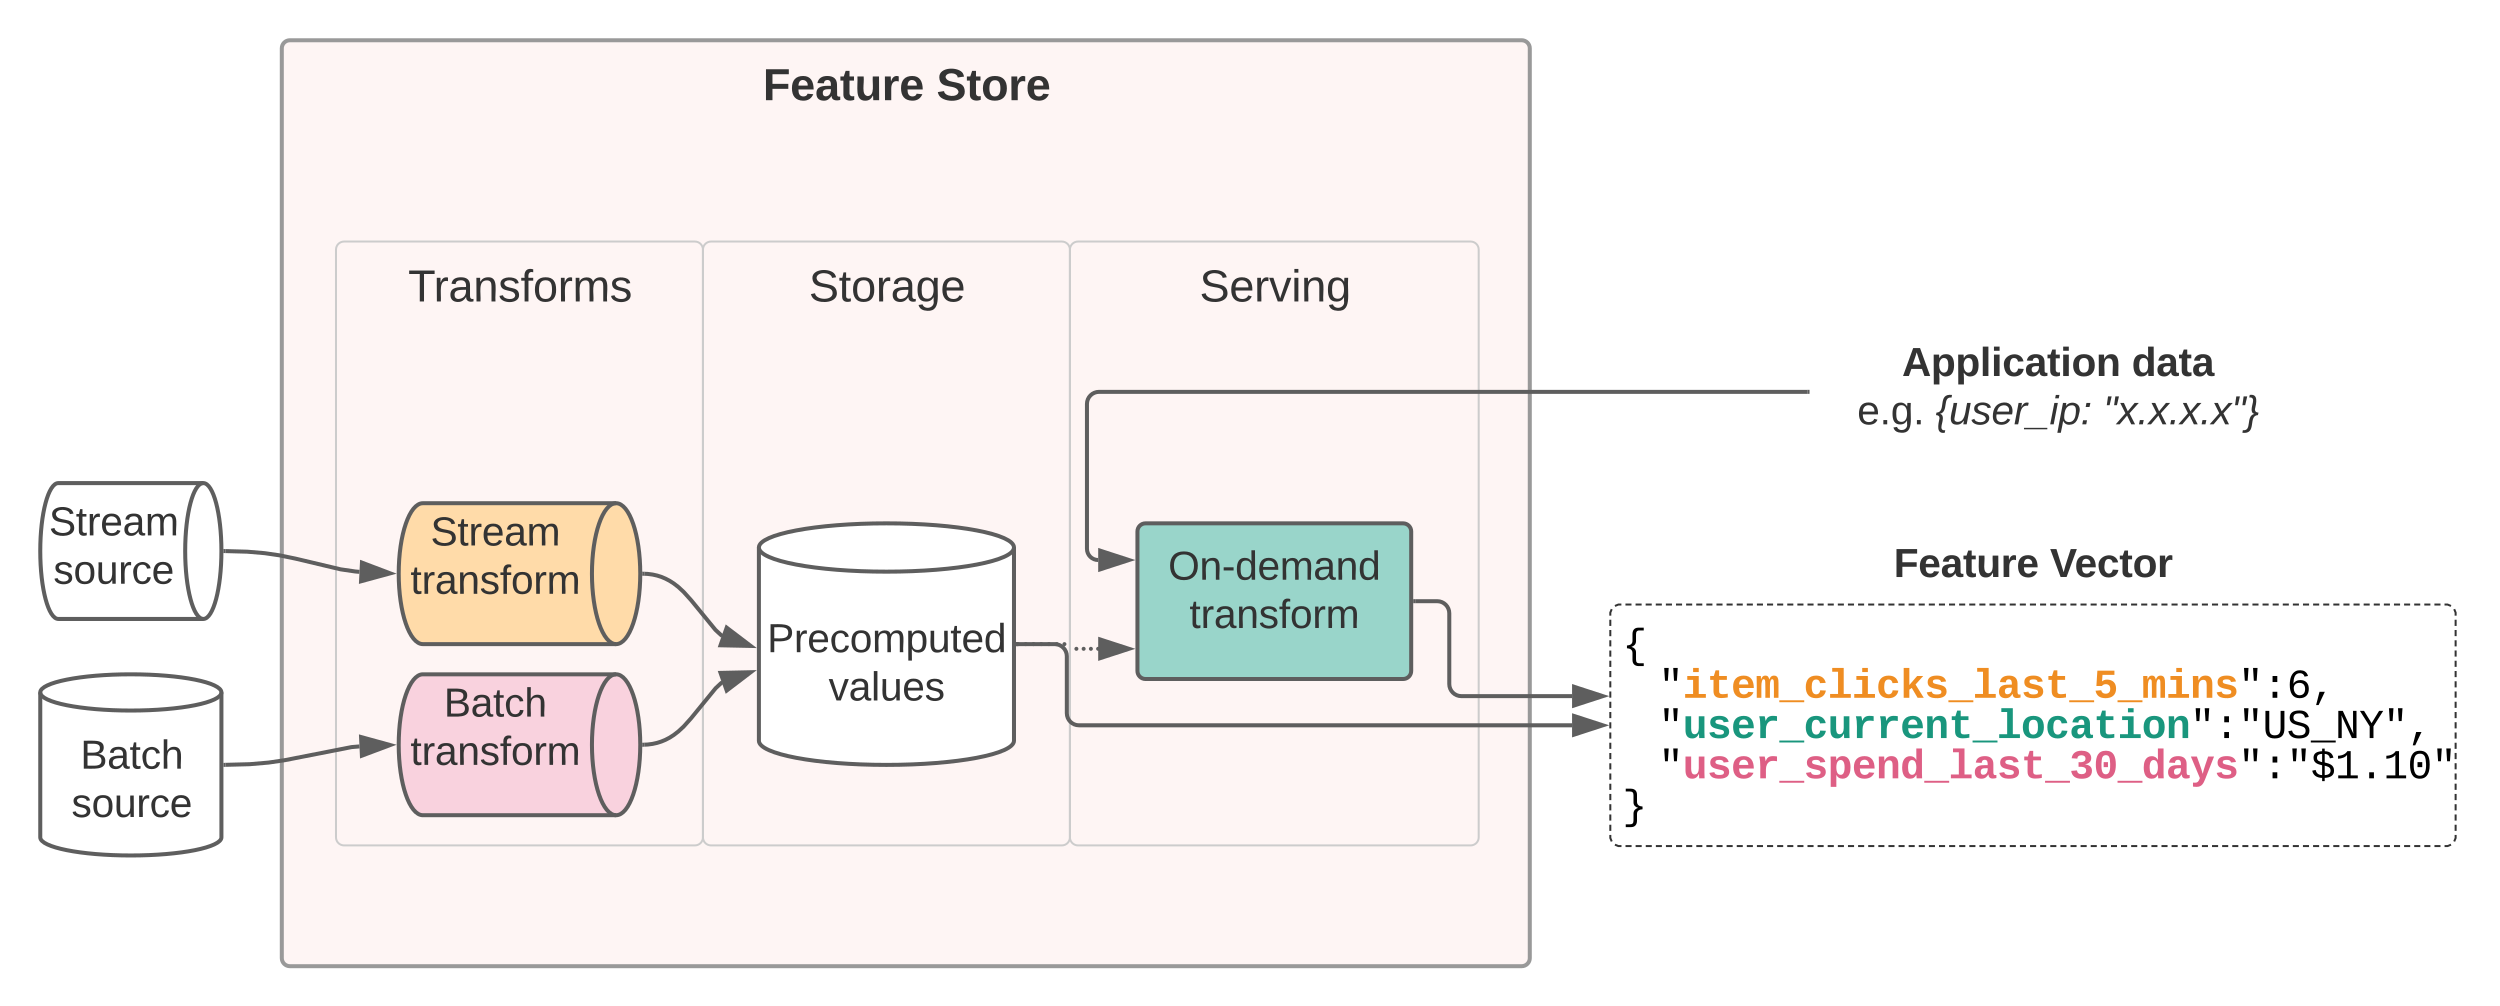 <svg xmlns="http://www.w3.org/2000/svg" xmlns:xlink="http://www.w3.org/1999/xlink" xmlns:lucid="lucid" width="1242" height="500"><g transform="translate(-440 -340)" lucid:page-tab-id="bSwFSa_0CIwG"><path d="M0 0h1760v1360H0z" fill="#fff"/><path d="M1240 644.33c0-2.2 1.8-4 4-4h412c2.2 0 4 1.8 4 4v112c0 2.2-1.8 4-4 4h-412c-2.2 0-4-1.8-4-4z" fill-opacity="0"/><path d="M1242.3 641.04l1.7-.7h1.5m2.02 0h3m2.02 0h3.02m2 0h3.02m2 0h3.02m2 0h3.03m2 0h3.02m2 0h3.03m2 0h3.02m2 0h3.03m2 0h3.02m2 0h3.03m2 0h3.02m2 0h3.02m2 0h3.03m2 0h3.02m2 0h3.03m2 0h3.02m2 0h3.03m2 0h3.02m2 0h3.03m2 0h3.02m2 0h3.02m2 0h3.03m2 0h3.02m2 0h3.02m2 0h3.02m2 0h3.03m2 0h3.02m2 0h3m2.02 0h3.02m2 0h3.02m2 0h3.03m2 0h3m2.02 0h3.02m2 0h3.02m2 0h3.03m2 0h3m2.02 0h3m2.02 0h3.02m2 0h3.02m2 0h3.03m2.02 0h3m2.02 0h3.02m2 0h3.02m2 0h3.02m2 0h3.03m2 0h3.02m2 0h3.03m2 0h3.02m2 0h3.03m2 0h3.02m2 0h3.03m2 0h3.02m2 0h3.02m2 0h3.03m2 0h3.02m2 0h3.03m2 0h3.02m2 0h3.03m2 0h3.02m2 0h3.03m2 0h3.02m2 0h3.02m2 0h3.03m2 0h3.02m2 0h3.02m2 0h3.02m2 0h3.03m2 0h3.02m2 0h3m2.02 0h3.02m2 0h3.02m2 0h3.03m2 0h3m2.02 0h3.02m2 0h3.02m2 0h3.03m2 0h3m2.02 0h3m2.02 0h3.02m2 0h3.02m2 0h1.52l1.7.7m1.6 1.6l.7 1.7v1.52m0 2.04v3.05m0 2.04v3.04m0 2.04v3.05m0 2.04v3.05m0 2.04v3.06m0 2.03v3.06m0 2.04v3.06m0 2.03v3.06m0 2.02v3.06m0 2.04v3.05m0 2.04v3.06m0 2.04v3.05m0 2.04v3.04m0 2.04v3.05m0 2.04v3.05m0 2.04v3.06m0 2.03v3.06m0 2.04v3.06m0 2.03v3.06m0 2.02v3.06m0 2.04v3.05m0 2.04v1.53l-.7 1.7m-1.6 1.6l-1.7.7h-1.5m-2.02 0h-3m-2.02 0h-3.02m-2 0h-3.02m-2 0h-3.02m-2 0h-3.03m-2 0h-3.02m-2 0h-3.03m-2 0h-3.02m-2 0h-3.03m-2 0h-3.02m-2 0h-3.03m-2 0h-3.02m-2 0h-3.02m-2 0h-3.03m-2 0h-3.02m-2 0h-3.03m-2 0h-3.02m-2 0h-3.03m-2 0h-3.02m-2 0H1554m-2 0h-3.02m-2 0h-3.02m-2 0h-3.03m-2 0h-3.02m-2 0h-3.02m-2 0h-3.02m-2 0h-3.03m-2 0h-3.02m-2 0h-3m-2.02 0h-3.02m-2 0h-3.02m-2 0h-3.03m-2 0h-3m-2.02 0h-3.02m-2 0h-3.02m-2 0h-3.03m-2 0h-3m-2.02 0h-3m-2.02 0h-3.02m-2 0h-3.02m-2 0h-3.03m-2.02 0h-3m-2.02 0h-3.02m-2 0h-3.02m-2 0h-3.02m-2 0h-3.03m-2 0h-3.02m-2 0h-3.03m-2 0h-3.02m-2 0h-3.03m-2 0h-3.02m-2 0h-3.03m-2 0h-3.02m-2 0h-3.02m-2 0h-3.03m-2 0h-3.02m-2 0h-3.03m-2 0h-3.02m-2 0h-3.03m-2 0h-3.02m-2 0H1348m-2 0h-3.02m-2 0h-3.02m-2 0h-3.03m-2 0h-3.02m-2 0h-3.02m-2 0h-3.02m-2 0h-3.03m-2 0h-3.02m-2 0h-3m-2.02 0h-3.02m-2 0h-3.02m-2 0h-3.03m-2 0h-3m-2.02 0h-3.02m-2 0h-3.02m-2 0h-3.03m-2 0h-3m-2.02 0h-3m-2.02 0h-3.02m-2 0h-3.02m-2 0H1244l-1.7-.7m-1.6-1.6l-.7-1.7v-1.52m0-2.03v-3.05m0-2.04v-3.06m0-2.03v-3.07m0-2.03v-3.06m0-2.03v-3.05m0-2.03v-3.06m0-2.04v-3.05m0-2.04v-3.05m0-2.04V709m0-2.05v-3.05m0-2.04v-3.05m0-2.03v-3.05m0-2.04v-3.06m0-2.03v-3.07m0-2.03v-3.06m0-2.03v-3.05m0-2.03v-3.06m0-2.04v-3.05m0-2.04v-3.05m0-2.04V653m0-2.05v-3.05m0-2.04v-1.53l.7-1.7" stroke="#333" fill="none"/><path d="M580 364c0-2.2 1.8-4 4-4h612c2.2 0 4 1.8 4 4v452c0 2.2-1.8 4-4 4H584c-2.2 0-4-1.8-4-4z" stroke="#999" stroke-width="2" fill="#ec3b26" fill-opacity=".05"/><use xlink:href="#a" transform="matrix(1,0,0,1,592,372) translate(227.049 17.778)"/><use xlink:href="#b" transform="matrix(1,0,0,1,592,372) translate(313.284 17.778)"/><path d="M550 756c0 4.97-20.15 9-45 9s-45-4.03-45-9v-72c0-4.97 20.15-9 45-9s45 4.03 45 9z" stroke="#5e5e5e" stroke-width="2" fill="#fff"/><path d="M550 684c0 4.97-20.15 9-45 9s-45-4.03-45-9" stroke="#5e5e5e" stroke-width="2" fill="none"/><use xlink:href="#c" transform="matrix(1,0,0,1,465,698) translate(14.944 23.875)"/><use xlink:href="#d" transform="matrix(1,0,0,1,465,698) translate(10.528 47.875)"/><path d="M606.92 464c0-2.2 1.8-4 4-4h174.3c2.22 0 4 1.8 4 4v292c0 2.2-1.78 4-4 4h-174.3c-2.2 0-4-1.8-4-4z" stroke="#ccc" fill-opacity="0"/><use xlink:href="#e" transform="matrix(1,0,0,1,618.923,472) translate(23.852 17.778)"/><path d="M789.23 464c0-2.2 1.8-4 4-4h174.3c2.22 0 4 1.8 4 4v292c0 2.2-1.78 4-4 4h-174.3c-2.2 0-4-1.8-4-4z" stroke="#ccc" fill-opacity="0"/><use xlink:href="#f" transform="matrix(1,0,0,1,801.231,472) translate(40.642 17.778)"/><path d="M971.54 464c0-2.2 1.8-4 4-4h195.08c2.2 0 4 1.8 4 4v292c0 2.2-1.8 4-4 4H975.54c-2.2 0-4-1.8-4-4z" stroke="#ccc" fill-opacity="0"/><use xlink:href="#g" transform="matrix(1,0,0,1,983.538,472) translate(52.407 17.778)"/><use xlink:href="#h" transform="matrix(1,0,0,1,983.538,472) translate(90 44.444)"/><use xlink:href="#i" transform="matrix(1,0,0,1,983.538,472) translate(90 71.111)"/><path d="M1338.98 486c0-3.3 2.68-6 6-6h234.14c3.32 0 6 2.7 6 6v97.33c0 3.32-2.68 6-6 6h-234.14c-3.32 0-6-2.68-6-6z" stroke="#000" stroke-opacity="0" stroke-width="3" fill="#fff"/><use xlink:href="#j" transform="matrix(1,0,0,1,1350.975,492) translate(33.944 34.812)"/><use xlink:href="#k" transform="matrix(1,0,0,1,1350.975,492) translate(148.056 34.812)"/><use xlink:href="#l" transform="matrix(1,0,0,1,1350.975,492) translate(11.722 58.812)"/><use xlink:href="#m" transform="matrix(1,0,0,1,1350.975,492) translate(50.611 58.812)"/><use xlink:href="#n" transform="matrix(1,0,0,1,1350.975,492) translate(133.833 58.812)"/><path d="M552 719.97l12.05-.32 9.36-.8 8.1-1.2 33.17-6.5 3.93-.33" stroke="#5e5e5e" stroke-width="2" fill="none"/><path d="M552.05 720.97L551 721v-2l1-.03z" fill="#5e5e5e"/><path d="M633.84 710.14l-14.04 5.27-.42-9.25z" stroke="#5e5e5e" stroke-width="2" fill="#5e5e5e"/><path d="M552 613.78l10.84.3 8.68.74 7.33 1.07 7.87 1.62 22.5 5.34 7.33 1.07 2.05.18" stroke="#5e5e5e" stroke-width="2" fill="none"/><path d="M552.05 612.78l-.05 2-1.07-.03.07-1-.04-1z" fill="#5e5e5e"/><path d="M633.84 624.84l-14.47 3.94.45-9.26z" stroke="#5e5e5e" stroke-width="2" fill="#5e5e5e"/><path d="M1005.08 604c0-2.2 1.8-4 4-4h128c2.2 0 4 1.8 4 4v69.33c0 2.2-1.8 4-4 4h-128c-2.2 0-4-1.8-4-4z" stroke="#5e5e5e" stroke-width="2" fill="#99d5ca"/><use xlink:href="#o" transform="matrix(1,0,0,1,1017.077,612) translate(3.278 16)"/><use xlink:href="#p" transform="matrix(1,0,0,1,1017.077,612) translate(13.861 40)"/><path d="M943.75 708c0 6.63-28.37 12-63.37 12s-63.36-5.37-63.36-12v-96c0-6.63 28.37-12 63.36-12 35 0 63.37 5.37 63.37 12z" stroke="#5e5e5e" stroke-width="2" fill="#fff"/><path d="M943.75 612c0 6.63-28.37 12-63.37 12s-63.36-5.37-63.36-12" stroke="#5e5e5e" stroke-width="2" fill="none"/><use xlink:href="#q" transform="matrix(1,0,0,1,822.018,629) translate(-0.889 35)"/><use xlink:href="#r" transform="matrix(1,0,0,1,822.018,629) translate(29.639 59)"/><path d="M541 580c4.97 0 9 15.1 9 33.75 0 18.64-4.03 33.75-9 33.75h-72c-4.97 0-9-15.1-9-33.75 0-18.64 4.03-33.75 9-33.75z" stroke="#5e5e5e" stroke-width="2" fill="#fff"/><path d="M541 647.5c-4.97 0-9-15.1-9-33.75 0-18.64 4.03-33.75 9-33.75" stroke="#5e5e5e" stroke-width="2" fill="none"/><use xlink:href="#s" transform="matrix(1,0,0,1,465,585) translate(-0.667 21)"/><use xlink:href="#d" transform="matrix(1,0,0,1,465,585) translate(1.528 45)"/><path d="M746.08 590c6.62 0 12 15.67 12 35s-5.38 35-12 35h-96c-6.63 0-12-15.67-12-35s5.37-35 12-35z" stroke="#5e5e5e" stroke-width="2" fill="#ffdba9"/><path d="M746.08 660c-6.63 0-12-15.67-12-35s5.37-35 12-35" stroke="#5e5e5e" stroke-width="2" fill="none"/><use xlink:href="#s" transform="matrix(1,0,0,1,643.077,595) translate(10.833 16)"/><use xlink:href="#t" transform="matrix(1,0,0,1,643.077,595) translate(0.861 40)"/><path d="M746.08 675c6.62 0 12 15.67 12 35s-5.38 35-12 35h-96c-6.63 0-12-15.67-12-35s5.37-35 12-35z" stroke="#5e5e5e" stroke-width="2" fill="#f9d2de"/><path d="M746.08 745c-6.63 0-12-15.67-12-35s5.37-35 12-35" stroke="#5e5e5e" stroke-width="2" fill="none"/><use xlink:href="#c" transform="matrix(1,0,0,1,643.077,680) translate(17.444 16)"/><use xlink:href="#t" transform="matrix(1,0,0,1,643.077,680) translate(0.861 40)"/><path d="M760.08 625.04l1.7.08 2.45.32 2.24.5 2.12.67 2.04.87 2.05 1.07 2.1 1.35 2.26 1.75 2.62 2.44 3.7 4.1 12.04 14.7 2.62 2.43.86.67" stroke="#5e5e5e" stroke-width="2" fill="none"/><path d="M760.15 624.05l-.1 2-1.04-.05.08-1-.07-1z" fill="#5e5e5e"/><path d="M812.96 660.9l-15-.32 3.06-8.75z" stroke="#5e5e5e" stroke-width="2" fill="#5e5e5e"/><path d="M760.08 709.96l1.7-.08 2.43-.32 2.25-.5 2.1-.67 2.06-.86 2.05-1.07 2.1-1.35 2.26-1.75 2.62-2.43 3.64-4.05 12.22-14.95 2.6-2.43.83-.64" stroke="#5e5e5e" stroke-width="2" fill="none"/><path d="M760.15 710.95L759 711l.08-1-.07-1 1.06-.04z" fill="#5e5e5e"/><path d="M812.96 673.96l-11.93 9.1-3.06-8.76z" stroke="#5e5e5e" stroke-width="2" fill="#5e5e5e"/><path d="M1337.98 534.67H986c-3.3 0-6 2.68-6 6v71.97c0 3.08 2.5 5.58 5.58 5.58" stroke="#5e5e5e" stroke-width="2" fill="none"/><path d="M1338.98 535.67h-1.03v-2h1.03z" fill="#5e5e5e"/><path d="M1000.84 618.22l-14.26 4.63v-9.27z" stroke="#5e5e5e" stroke-width="2" fill="#5e5e5e"/><path d="M945.75 660H964c3.3 0 6 2.7 6 6v28.33c0 3.32 2.7 6 6 6h245" stroke="#5e5e5e" stroke-width="2" fill="none"/><path d="M945.78 661h-1.03v-2h1.03z" fill="#5e5e5e"/><path d="M1236.26 700.33l-14.26 4.64v-9.27z" stroke="#5e5e5e" stroke-width="2" fill="#5e5e5e"/><path d="M1143.08 638.67H1154c3.3 0 6 2.68 6 6v35.17c0 3.3 2.7 6 6 6h55" stroke="#5e5e5e" stroke-width="2" fill="none"/><path d="M1143.1 639.67h-1.02v-2h1.02z" fill="#5e5e5e"/><path d="M1236.26 685.84l-14.26 4.64v-9.28z" stroke="#5e5e5e" stroke-width="2" fill="#5e5e5e"/><path d="M946.75 660c0 .55-.45 1-1 1s-1-.45-1-1 .45-1 1-1 1 .45 1 1zm3.85 0c0 .55-.45 1-1 1s-1-.45-1-1 .45-1 1-1 1 .45 1 1zm3.85 0c0 .55-.45 1-1 1-.56 0-1-.45-1-1s.44-1 1-1c.55 0 1 .45 1 1zm3.84 0c0 .55-.46 1-1 1-.56 0-1-.45-1-1s.44-1 1-1c.54 0 1 .45 1 1zm3.84 0c0 .55-.45 1-1 1s-1-.45-1-1 .45-1 1-1 1 .45 1 1zm3.85 0c0 .55-.46 1-1 1-.57 0-1-.45-1-1s.43-1 1-1c.54 0 1 .45 1 1zm3.83 0c0 .55-.44 1-1 1-.55 0-1-.45-1-1s.45-1 1-1c.56 0 1 .45 1 1zm5.94 2.33c0 .56-.45 1-1 1s-1-.44-1-1c0-.55.45-1 1-1s1 .45 1 1zm3.6 0c0 .56-.45 1-1 1s-1-.44-1-1c0-.55.45-1 1-1s1 .45 1 1zm3.6 0c0 .56-.44 1-1 1-.55 0-1-.44-1-1 0-.55.45-1 1-1 .56 0 1 .45 1 1zm3.6 0c0 .56-.44 1-1 1-.55 0-1-.44-1-1 0-.55.45-1 1-1 .56 0 1 .45 1 1z" fill="#5e5e5e"/><path d="M945.78 661h-1.03v-2h1.03z" fill="#5e5e5e"/><path d="M1000.84 662.33l-14.26 4.64v-9.27z" stroke="#5e5e5e" stroke-width="2" fill="#5e5e5e"/><path d="M1246 640.67c0-3.32 2.7-6 6-6h383.9c3.3 0 6 2.68 6 6V760c0 3.3-2.7 6-6 6H1252c-3.3 0-6-2.7-6-6z" fill="none"/><g><use xlink:href="#u" transform="matrix(1,0,0,1,1246,634.667) translate(0 31.996)"/><use xlink:href="#v" transform="matrix(1,0,0,1,1246,634.667) translate(18 51.996)"/><use xlink:href="#w" transform="matrix(1,0,0,1,1246,634.667) translate(18 71.996)"/><use xlink:href="#x" transform="matrix(1,0,0,1,1246,634.667) translate(18 91.996)"/><use xlink:href="#y" transform="matrix(1,0,0,1,1246,634.667) translate(0 111.996)"/></g><path d="M1291.64 610.67c0-3.32 2.7-6 6-6h304.72c3.3 0 6 2.68 6 6v48c0 3.3-2.7 6-6 6h-304.72c-3.3 0-6-2.7-6-6z" fill="none"/><g><use xlink:href="#z" transform="matrix(1,0,0,1,1291.64,604.667) translate(89.194 22)"/><use xlink:href="#A" transform="matrix(1,0,0,1,1291.64,604.667) translate(166.806 22)"/><use xlink:href="#B" transform="matrix(1,0,0,1,1291.64,604.667) translate(158.5 46)"/></g><defs><path fill="#333" d="M76-208v77h127v40H76V0H24v-248h183v40H76" id="C"/><path fill="#333" d="M185-48c-13 30-37 53-82 52C43 2 14-33 14-96s30-98 90-98c62 0 83 45 84 108H66c0 31 8 55 39 56 18 0 30-7 34-22zm-45-69c5-46-57-63-70-21-2 6-4 13-4 21h74" id="D"/><path fill="#333" d="M133-34C117-15 103 5 69 4 32 3 11-16 11-54c-1-60 55-63 116-61 1-26-3-47-28-47-18 1-26 9-28 27l-52-2c7-38 36-58 82-57s74 22 75 68l1 82c-1 14 12 18 25 15v27c-30 8-71 5-69-32zm-48 3c29 0 43-24 42-57-32 0-66-3-65 30 0 17 8 27 23 27" id="E"/><path fill="#333" d="M115-3C79 11 28 4 28-45v-112H4v-33h27l15-45h31v45h36v33H77v99c-1 23 16 31 38 25v30" id="F"/><path fill="#333" d="M85 4C-2 5 27-109 22-190h50c7 57-23 150 33 157 60-5 35-97 40-157h50l1 190h-47c-2-12 1-28-3-38-12 25-28 42-61 42" id="G"/><path fill="#333" d="M135-150c-39-12-60 13-60 57V0H25l-1-190h47c2 13-1 29 3 40 6-28 27-53 61-41v41" id="H"/><g id="a"><use transform="matrix(0.062,0,0,0.062,0,0)" xlink:href="#C"/><use transform="matrix(0.062,0,0,0.062,13.519,0)" xlink:href="#D"/><use transform="matrix(0.062,0,0,0.062,25.864,0)" xlink:href="#E"/><use transform="matrix(0.062,0,0,0.062,38.21,0)" xlink:href="#F"/><use transform="matrix(0.062,0,0,0.062,45.556,0)" xlink:href="#G"/><use transform="matrix(0.062,0,0,0.062,59.074,0)" xlink:href="#H"/><use transform="matrix(0.062,0,0,0.062,67.716,0)" xlink:href="#D"/></g><path fill="#333" d="M169-182c-1-43-94-46-97-3 18 66 151 10 154 114 3 95-165 93-204 36-6-8-10-19-12-30l50-8c3 46 112 56 116 5-17-69-150-10-154-114-4-87 153-88 188-35 5 8 8 18 10 28" id="I"/><path fill="#333" d="M110-194c64 0 96 36 96 99 0 64-35 99-97 99-61 0-95-36-95-99 0-62 34-99 96-99zm-1 164c35 0 45-28 45-65 0-40-10-65-43-65-34 0-45 26-45 65 0 36 10 65 43 65" id="J"/><g id="b"><use transform="matrix(0.062,0,0,0.062,0,0)" xlink:href="#I"/><use transform="matrix(0.062,0,0,0.062,14.815,0)" xlink:href="#F"/><use transform="matrix(0.062,0,0,0.062,22.16,0)" xlink:href="#J"/><use transform="matrix(0.062,0,0,0.062,35.679,0)" xlink:href="#H"/><use transform="matrix(0.062,0,0,0.062,44.321,0)" xlink:href="#D"/></g><path fill="#333" d="M160-131c35 5 61 23 61 61C221 17 115-2 30 0v-248c76 3 177-17 177 60 0 33-19 50-47 57zm-97-11c50-1 110 9 110-42 0-47-63-36-110-37v79zm0 115c55-2 124 14 124-45 0-56-70-42-124-44v89" id="K"/><path fill="#333" d="M141-36C126-15 110 5 73 4 37 3 15-17 15-53c-1-64 63-63 125-63 3-35-9-54-41-54-24 1-41 7-42 31l-33-3c5-37 33-52 76-52 45 0 72 20 72 64v82c-1 20 7 32 28 27v20c-31 9-61-2-59-35zM48-53c0 20 12 33 32 33 41-3 63-29 60-74-43 2-92-5-92 41" id="L"/><path fill="#333" d="M59-47c-2 24 18 29 38 22v24C64 9 27 4 27-40v-127H5v-23h24l9-43h21v43h35v23H59v120" id="M"/><path fill="#333" d="M96-169c-40 0-48 33-48 73s9 75 48 75c24 0 41-14 43-38l32 2c-6 37-31 61-74 61-59 0-76-41-82-99-10-93 101-131 147-64 4 7 5 14 7 22l-32 3c-4-21-16-35-41-35" id="N"/><path fill="#333" d="M106-169C34-169 62-67 57 0H25v-261h32l-1 103c12-21 28-36 61-36 89 0 53 116 60 194h-32v-121c2-32-8-49-39-48" id="O"/><g id="c"><use transform="matrix(0.056,0,0,0.056,0,0)" xlink:href="#K"/><use transform="matrix(0.056,0,0,0.056,13.333,0)" xlink:href="#L"/><use transform="matrix(0.056,0,0,0.056,24.444,0)" xlink:href="#M"/><use transform="matrix(0.056,0,0,0.056,30,0)" xlink:href="#N"/><use transform="matrix(0.056,0,0,0.056,40,0)" xlink:href="#O"/></g><path fill="#333" d="M135-143c-3-34-86-38-87 0 15 53 115 12 119 90S17 21 10-45l28-5c4 36 97 45 98 0-10-56-113-15-118-90-4-57 82-63 122-42 12 7 21 19 24 35" id="P"/><path fill="#333" d="M100-194c62-1 85 37 85 99 1 63-27 99-86 99S16-35 15-95c0-66 28-99 85-99zM99-20c44 1 53-31 53-75 0-43-8-75-51-75s-53 32-53 75 10 74 51 75" id="Q"/><path fill="#333" d="M84 4C-5 8 30-112 23-190h32v120c0 31 7 50 39 49 72-2 45-101 50-169h31l1 190h-30c-1-10 1-25-2-33-11 22-28 36-60 37" id="R"/><path fill="#333" d="M114-163C36-179 61-72 57 0H25l-1-190h30c1 12-1 29 2 39 6-27 23-49 58-41v29" id="S"/><path fill="#333" d="M100-194c63 0 86 42 84 106H49c0 40 14 67 53 68 26 1 43-12 49-29l28 8c-11 28-37 45-77 45C44 4 14-33 15-96c1-61 26-98 85-98zm52 81c6-60-76-77-97-28-3 7-6 17-6 28h103" id="T"/><g id="d"><use transform="matrix(0.056,0,0,0.056,0,0)" xlink:href="#P"/><use transform="matrix(0.056,0,0,0.056,10,0)" xlink:href="#Q"/><use transform="matrix(0.056,0,0,0.056,21.111,0)" xlink:href="#R"/><use transform="matrix(0.056,0,0,0.056,32.222,0)" xlink:href="#S"/><use transform="matrix(0.056,0,0,0.056,38.833,0)" xlink:href="#N"/><use transform="matrix(0.056,0,0,0.056,48.833,0)" xlink:href="#T"/></g><path fill="#333" d="M127-220V0H93v-220H8v-28h204v28h-85" id="U"/><path fill="#333" d="M117-194c89-4 53 116 60 194h-32v-121c0-31-8-49-39-48C34-167 62-67 57 0H25l-1-190h30c1 10-1 24 2 32 11-22 29-35 61-36" id="V"/><path fill="#333" d="M101-234c-31-9-42 10-38 44h38v23H63V0H32v-167H5v-23h27c-7-52 17-82 69-68v24" id="W"/><path fill="#333" d="M210-169c-67 3-38 105-44 169h-31v-121c0-29-5-50-35-48C34-165 62-65 56 0H25l-1-190h30c1 10-1 24 2 32 10-44 99-50 107 0 11-21 27-35 58-36 85-2 47 119 55 194h-31v-121c0-29-5-49-35-48" id="X"/><g id="e"><use transform="matrix(0.062,0,0,0.062,0,0)" xlink:href="#U"/><use transform="matrix(0.062,0,0,0.062,12.716,0)" xlink:href="#S"/><use transform="matrix(0.062,0,0,0.062,20.062,0)" xlink:href="#L"/><use transform="matrix(0.062,0,0,0.062,32.407,0)" xlink:href="#V"/><use transform="matrix(0.062,0,0,0.062,44.753,0)" xlink:href="#P"/><use transform="matrix(0.062,0,0,0.062,55.864,0)" xlink:href="#W"/><use transform="matrix(0.062,0,0,0.062,62.037,0)" xlink:href="#Q"/><use transform="matrix(0.062,0,0,0.062,74.383,0)" xlink:href="#S"/><use transform="matrix(0.062,0,0,0.062,81.728,0)" xlink:href="#X"/><use transform="matrix(0.062,0,0,0.062,100.185,0)" xlink:href="#P"/></g><path fill="#333" d="M185-189c-5-48-123-54-124 2 14 75 158 14 163 119 3 78-121 87-175 55-17-10-28-26-33-46l33-7c5 56 141 63 141-1 0-78-155-14-162-118-5-82 145-84 179-34 5 7 8 16 11 25" id="Y"/><path fill="#333" d="M177-190C167-65 218 103 67 71c-23-6-38-20-44-43l32-5c15 47 100 32 89-28v-30C133-14 115 1 83 1 29 1 15-40 15-95c0-56 16-97 71-98 29-1 48 16 59 35 1-10 0-23 2-32h30zM94-22c36 0 50-32 50-73 0-42-14-75-50-75-39 0-46 34-46 75s6 73 46 73" id="Z"/><g id="f"><use transform="matrix(0.062,0,0,0.062,0,0)" xlink:href="#Y"/><use transform="matrix(0.062,0,0,0.062,14.815,0)" xlink:href="#M"/><use transform="matrix(0.062,0,0,0.062,20.988,0)" xlink:href="#Q"/><use transform="matrix(0.062,0,0,0.062,33.333,0)" xlink:href="#S"/><use transform="matrix(0.062,0,0,0.062,40.679,0)" xlink:href="#L"/><use transform="matrix(0.062,0,0,0.062,53.025,0)" xlink:href="#Z"/><use transform="matrix(0.062,0,0,0.062,65.37,0)" xlink:href="#T"/></g><path fill="#333" d="M108 0H70L1-190h34L89-25l56-165h34" id="aa"/><path fill="#333" d="M24-231v-30h32v30H24zM24 0v-190h32V0H24" id="ab"/><g id="g"><use transform="matrix(0.062,0,0,0.062,0,0)" xlink:href="#Y"/><use transform="matrix(0.062,0,0,0.062,14.815,0)" xlink:href="#T"/><use transform="matrix(0.062,0,0,0.062,27.16,0)" xlink:href="#S"/><use transform="matrix(0.062,0,0,0.062,34.506,0)" xlink:href="#aa"/><use transform="matrix(0.062,0,0,0.062,45.617,0)" xlink:href="#ab"/><use transform="matrix(0.062,0,0,0.062,50.494,0)" xlink:href="#V"/><use transform="matrix(0.062,0,0,0.062,62.84,0)" xlink:href="#Z"/></g><path fill="#333" d="M199 0l-22-63H83L61 0H9l90-248h61L250 0h-51zm-33-102l-36-108c-10 38-24 72-36 108h72" id="ac"/><path fill="#333" d="M135-194c53 0 70 44 70 98 0 56-19 98-73 100-31 1-45-17-59-34 3 33 2 69 2 105H25l-1-265h48c2 10 0 23 3 31 11-24 29-35 60-35zM114-30c33 0 39-31 40-66 0-38-9-64-40-64-56 0-55 130 0 130" id="ad"/><path fill="#333" d="M25 0v-261h50V0H25" id="ae"/><path fill="#333" d="M25-224v-37h50v37H25zM25 0v-190h50V0H25" id="af"/><path fill="#333" d="M190-63c-7 42-38 67-86 67-59 0-84-38-90-98-12-110 154-137 174-36l-49 2c-2-19-15-32-35-32-30 0-35 28-38 64-6 74 65 87 74 30" id="ag"/><path fill="#333" d="M135-194c87-1 58 113 63 194h-50c-7-57 23-157-34-157-59 0-34 97-39 157H25l-1-190h47c2 12-1 28 3 38 12-26 28-41 61-42" id="ah"/><g id="j"><use transform="matrix(0.056,0,0,0.056,0,0)" xlink:href="#ac"/><use transform="matrix(0.056,0,0,0.056,14.389,0)" xlink:href="#ad"/><use transform="matrix(0.056,0,0,0.056,26.556,0)" xlink:href="#ad"/><use transform="matrix(0.056,0,0,0.056,38.722,0)" xlink:href="#ae"/><use transform="matrix(0.056,0,0,0.056,44.278,0)" xlink:href="#af"/><use transform="matrix(0.056,0,0,0.056,49.833,0)" xlink:href="#ag"/><use transform="matrix(0.056,0,0,0.056,60.944,0)" xlink:href="#E"/><use transform="matrix(0.056,0,0,0.056,72.056,0)" xlink:href="#F"/><use transform="matrix(0.056,0,0,0.056,78.667,0)" xlink:href="#af"/><use transform="matrix(0.056,0,0,0.056,84.222,0)" xlink:href="#J"/><use transform="matrix(0.056,0,0,0.056,96.389,0)" xlink:href="#ah"/></g><path fill="#333" d="M88-194c31-1 46 15 58 34l-1-101h50l1 261h-48c-2-10 0-23-3-31C134-8 116 4 84 4 32 4 16-41 15-95c0-56 19-97 73-99zm17 164c33 0 40-30 41-66 1-37-9-64-41-64s-38 30-39 65c0 43 13 65 39 65" id="ai"/><g id="k"><use transform="matrix(0.056,0,0,0.056,0,0)" xlink:href="#ai"/><use transform="matrix(0.056,0,0,0.056,12.167,0)" xlink:href="#E"/><use transform="matrix(0.056,0,0,0.056,23.278,0)" xlink:href="#F"/><use transform="matrix(0.056,0,0,0.056,29.889,0)" xlink:href="#E"/></g><path fill="#333" d="M33 0v-38h34V0H33" id="aj"/><g id="l"><use transform="matrix(0.056,0,0,0.056,0,0)" xlink:href="#T"/><use transform="matrix(0.056,0,0,0.056,11.111,0)" xlink:href="#aj"/><use transform="matrix(0.056,0,0,0.056,16.667,0)" xlink:href="#Z"/><use transform="matrix(0.056,0,0,0.056,27.778,0)" xlink:href="#aj"/></g><path fill="#333" d="M54 8c-6 25-1 50 32 44l-5 23C4 86 23 3 35-54c0-20-11-27-31-28l4-22c93-3 3-173 138-157l-4 23c-85-8-22 124-103 145C80-84 62-28 54 8" id="ak"/><path fill="#333" d="M67 3c-93-2-31-127-26-193h32L48-50c-3 39 53 32 70 12 30-34 30-101 43-152h32L157 0h-30c1-10 6-24 4-33-14 20-29 37-64 36" id="al"/><path fill="#333" d="M55-144c13 50 104 24 104 88C159 21 15 23 1-39l26-10c6 40 102 42 102-4-13-50-104-23-104-87 0-71 143-71 148-8l-29 4c-5-35-85-37-89 0" id="am"/><path fill="#333" d="M111-194c62-3 86 47 72 106H45c-7 38 6 69 45 68 27-1 43-14 53-32l24 11C152-15 129 4 87 4 38 3 12-23 12-71c0-70 32-119 99-123zm44 81c14-66-71-72-95-28-4 8-8 17-11 28h106" id="an"/><path fill="#333" d="M66-151c12-25 30-51 66-40l-6 26C45-176 58-65 38 0H6l36-190h30" id="ao"/><path fill="#333" d="M-28 44V31h207v13H-28" id="ap"/><path fill="#333" d="M50-231l6-30h32l-6 30H50zM6 0l37-190h31L37 0H6" id="aq"/><path fill="#333" d="M67-162c32-53 139-36 121 50C175-51 163 2 97 4 68 4 52-11 42-31 38 6 28 39 22 75H-9l50-265h29c-1 10 0 20-3 28zm89 36c0-26-10-43-35-43-54 0-67 50-69 103-1 29 14 45 42 46 53 0 62-58 62-106" id="ar"/><path fill="#333" d="M44-154l7-36h35l-8 36H44zM14 0l7-36h35L49 0H14" id="as"/><g id="m"><use transform="matrix(0.056,0,0,0.056,0,0)" xlink:href="#ak"/><use transform="matrix(0.056,0,0,0.056,6.667,0)" xlink:href="#al"/><use transform="matrix(0.056,0,0,0.056,17.778,0)" xlink:href="#am"/><use transform="matrix(0.056,0,0,0.056,27.778,0)" xlink:href="#an"/><use transform="matrix(0.056,0,0,0.056,38.889,0)" xlink:href="#ao"/><use transform="matrix(0.056,0,0,0.056,45.5,0)" xlink:href="#ap"/><use transform="matrix(0.056,0,0,0.056,56.611,0)" xlink:href="#aq"/><use transform="matrix(0.056,0,0,0.056,61,0)" xlink:href="#ar"/><use transform="matrix(0.056,0,0,0.056,72.111,0)" xlink:href="#as"/></g><path fill="#333" d="M123-170H98l11-78h32zm-65 0H33l11-78h32" id="at"/><path fill="#333" d="M124 0L87-78 21 0h-35l86-98-46-92h33l34 74 61-74h37l-83 92 50 98h-34" id="au"/><path fill="#333" d="M14 0l8-38h34L48 0H14" id="av"/><path fill="#333" d="M65-194c6-26 0-49-32-44l4-23c79-12 59 72 46 129 1 20 12 27 32 28l-5 22C18-77 106 91-28 75l4-23C62 61-3-72 79-93c-41-8-21-66-14-101" id="aw"/><g id="n"><use transform="matrix(0.056,0,0,0.056,0,0)" xlink:href="#at"/><use transform="matrix(0.056,0,0,0.056,7.056,0)" xlink:href="#au"/><use transform="matrix(0.056,0,0,0.056,17.056,0)" xlink:href="#av"/><use transform="matrix(0.056,0,0,0.056,22.611,0)" xlink:href="#au"/><use transform="matrix(0.056,0,0,0.056,32.611,0)" xlink:href="#av"/><use transform="matrix(0.056,0,0,0.056,38.167,0)" xlink:href="#au"/><use transform="matrix(0.056,0,0,0.056,48.167,0)" xlink:href="#av"/><use transform="matrix(0.056,0,0,0.056,53.722,0)" xlink:href="#au"/><use transform="matrix(0.056,0,0,0.056,63.722,0)" xlink:href="#at"/><use transform="matrix(0.056,0,0,0.056,70.778,0)" xlink:href="#aw"/></g><path fill="#333" d="M140-251c81 0 123 46 123 126C263-46 219 4 140 4 59 4 17-45 17-125s42-126 123-126zm0 227c63 0 89-41 89-101s-29-99-89-99c-61 0-89 39-89 99S79-25 140-24" id="ax"/><path fill="#333" d="M16-82v-28h88v28H16" id="ay"/><path fill="#333" d="M85-194c31 0 48 13 60 33l-1-100h32l1 261h-30c-2-10 0-23-3-31C134-8 116 4 85 4 32 4 16-35 15-94c0-66 23-100 70-100zm9 24c-40 0-46 34-46 75 0 40 6 74 45 74 42 0 51-32 51-76 0-42-9-74-50-73" id="az"/><g id="o"><use transform="matrix(0.056,0,0,0.056,0,0)" xlink:href="#ax"/><use transform="matrix(0.056,0,0,0.056,15.556,0)" xlink:href="#V"/><use transform="matrix(0.056,0,0,0.056,26.667,0)" xlink:href="#ay"/><use transform="matrix(0.056,0,0,0.056,33.278,0)" xlink:href="#az"/><use transform="matrix(0.056,0,0,0.056,44.389,0)" xlink:href="#T"/><use transform="matrix(0.056,0,0,0.056,55.5,0)" xlink:href="#X"/><use transform="matrix(0.056,0,0,0.056,72.111,0)" xlink:href="#L"/><use transform="matrix(0.056,0,0,0.056,83.222,0)" xlink:href="#V"/><use transform="matrix(0.056,0,0,0.056,94.333,0)" xlink:href="#az"/></g><g id="p"><use transform="matrix(0.056,0,0,0.056,0,0)" xlink:href="#M"/><use transform="matrix(0.056,0,0,0.056,5.556,0)" xlink:href="#S"/><use transform="matrix(0.056,0,0,0.056,12.167,0)" xlink:href="#L"/><use transform="matrix(0.056,0,0,0.056,23.278,0)" xlink:href="#V"/><use transform="matrix(0.056,0,0,0.056,34.389,0)" xlink:href="#P"/><use transform="matrix(0.056,0,0,0.056,44.389,0)" xlink:href="#W"/><use transform="matrix(0.056,0,0,0.056,49.944,0)" xlink:href="#Q"/><use transform="matrix(0.056,0,0,0.056,61.056,0)" xlink:href="#S"/><use transform="matrix(0.056,0,0,0.056,67.667,0)" xlink:href="#X"/></g><path fill="#333" d="M30-248c87 1 191-15 191 75 0 78-77 80-158 76V0H30v-248zm33 125c57 0 124 11 124-50 0-59-68-47-124-48v98" id="aA"/><path fill="#333" d="M115-194c55 1 70 41 70 98S169 2 115 4C84 4 66-9 55-30l1 105H24l-1-265h31l2 30c10-21 28-34 59-34zm-8 174c40 0 45-34 45-75s-6-73-45-74c-42 0-51 32-51 76 0 43 10 73 51 73" id="aB"/><g id="q"><use transform="matrix(0.056,0,0,0.056,0,0)" xlink:href="#aA"/><use transform="matrix(0.056,0,0,0.056,13.333,0)" xlink:href="#S"/><use transform="matrix(0.056,0,0,0.056,19.944,0)" xlink:href="#T"/><use transform="matrix(0.056,0,0,0.056,31.056,0)" xlink:href="#N"/><use transform="matrix(0.056,0,0,0.056,41.056,0)" xlink:href="#Q"/><use transform="matrix(0.056,0,0,0.056,52.167,0)" xlink:href="#X"/><use transform="matrix(0.056,0,0,0.056,68.778,0)" xlink:href="#aB"/><use transform="matrix(0.056,0,0,0.056,79.889,0)" xlink:href="#R"/><use transform="matrix(0.056,0,0,0.056,91,0)" xlink:href="#M"/><use transform="matrix(0.056,0,0,0.056,96.556,0)" xlink:href="#T"/><use transform="matrix(0.056,0,0,0.056,107.667,0)" xlink:href="#az"/></g><path fill="#333" d="M24 0v-261h32V0H24" id="aC"/><g id="r"><use transform="matrix(0.056,0,0,0.056,0,0)" xlink:href="#aa"/><use transform="matrix(0.056,0,0,0.056,10,0)" xlink:href="#L"/><use transform="matrix(0.056,0,0,0.056,21.111,0)" xlink:href="#aC"/><use transform="matrix(0.056,0,0,0.056,25.5,0)" xlink:href="#R"/><use transform="matrix(0.056,0,0,0.056,36.611,0)" xlink:href="#T"/><use transform="matrix(0.056,0,0,0.056,47.722,0)" xlink:href="#P"/></g><g id="s"><use transform="matrix(0.056,0,0,0.056,0,0)" xlink:href="#Y"/><use transform="matrix(0.056,0,0,0.056,13.333,0)" xlink:href="#M"/><use transform="matrix(0.056,0,0,0.056,18.889,0)" xlink:href="#S"/><use transform="matrix(0.056,0,0,0.056,25.5,0)" xlink:href="#T"/><use transform="matrix(0.056,0,0,0.056,36.611,0)" xlink:href="#L"/><use transform="matrix(0.056,0,0,0.056,47.722,0)" xlink:href="#X"/></g><g id="t"><use transform="matrix(0.056,0,0,0.056,0,0)" xlink:href="#M"/><use transform="matrix(0.056,0,0,0.056,5.556,0)" xlink:href="#S"/><use transform="matrix(0.056,0,0,0.056,12.167,0)" xlink:href="#L"/><use transform="matrix(0.056,0,0,0.056,23.278,0)" xlink:href="#V"/><use transform="matrix(0.056,0,0,0.056,34.389,0)" xlink:href="#P"/><use transform="matrix(0.056,0,0,0.056,44.389,0)" xlink:href="#W"/><use transform="matrix(0.056,0,0,0.056,49.944,0)" xlink:href="#Q"/><use transform="matrix(0.056,0,0,0.056,61.056,0)" xlink:href="#S"/><use transform="matrix(0.056,0,0,0.056,67.667,0)" xlink:href="#X"/></g><path d="M677 91c1 136 41 195 171 195h213v139H796c-186-8-294-116-294-303v-351c-3-164-120-222-275-232v-137c155-10 275-69 275-231v-352c6-189 106-303 294-303h265v139H848c-126-3-171 67-171 195v346c-5 158-108 234-231 274 128 36 231 115 231 274V91" id="aD"/><use transform="matrix(0.01,0,0,0.01,0,0)" xlink:href="#aD" id="u"/><path d="M908-845H766l-40-639h224zm-449 0H318l-41-639h224" id="aE"/><path fill="#ef8d22" d="M794-190h353V0H118v-190h395v-702H223v-190h571v892zM513-1277v-207h281v207H513" id="aF"/><path fill="#ef8d22" d="M711 13c-250 0-386-99-385-349l2-556H161v-190h181l88-282h176v282h385v190H606v530c-10 130 45 186 174 184 91-2 176-11 255-27v186C933-1 833 13 711 13" id="aG"/><path fill="#ef8d22" d="M1113-274C1038-96 884 20 626 20c-352 0-526-209-526-566 0-358 185-556 530-556 358 0 496 251 499 615H395c5 180 68 319 245 319 102 0 186-45 208-129zM857-663c-6-177-128-307-315-247-94 30-141 121-145 247h460" id="aH"/><path fill="#ef8d22" d="M934-1102c199 0 220 177 220 381V0H926c-2-260 10-533-4-785-4-72-14-138-83-138-34 0-61 27-81 81s-29 134-29 241V0H501c-2-260 9-533-5-785-4-72-13-138-82-138-46 0-65 47-80 93-21 67-30 155-30 248V0H75c-3-360 6-732-6-1082h209c6 50 3 123 8 175 36-100 83-195 216-195 135 0 166 79 196 196 42-105 93-196 236-196" id="aI"/><path fill="#ef8d22" d="M-5 220v-96h1238v96H-5" id="aJ"/><path fill="#ef8d22" d="M1109-360C1066-122 902 20 624 20c-347 0-514-209-514-555 0-353 168-567 518-567 270 0 425 136 473 361l-283 14c-16-106-75-183-196-182-75 0-130 31-165 93s-52 152-52 270c0 249 74 374 221 374 120 0 188-82 201-201" id="aK"/><path fill="#ef8d22" d="M794-190h353V0H118v-190h395v-1104H223v-190h571v1294" id="aL"/><path fill="#ef8d22" d="M864 0L575-490l-121 84V0H173v-1484h281v850l386-448h302L762-660 1171 0H864" id="aM"/><path fill="#ef8d22" d="M622-916c-112 2-200 14-200 111 0 90 89 101 168 121 234 58 514 77 514 368C1104-4 751 54 434 5 267-21 161-112 121-270l247-37c24 111 113 145 252 141 114-3 226-12 226-124 0-101-103-113-192-134-225-54-490-76-490-351 0-247 201-328 458-328 245 0 413 88 457 292l-249 26c-16-98-92-133-208-131" id="aN"/><path fill="#ef8d22" d="M775-193C708-75 621 20 439 20 226 20 106-93 106-306c0-251 170-341 417-346l223-4c4-143-12-264-148-264-103 0-141 58-150 153l-293-14c37-219 194-321 455-321 263 0 418 130 417 390v392c1 84 5 161 89 160 21 0 42-2 62-6v152c-57 15-108 27-180 26-145 0-202-73-217-205h-6zm-256 17c168 0 234-139 227-325-166 4-347-25-347 173 0 94 33 152 120 152" id="aO"/><path fill="#ef8d22" d="M426-814c58-49 145-93 255-90 282 8 442 169 442 450 0 312-203 474-522 474-288 0-453-130-497-372l281-23c24 104 89 172 219 172 153 0 230-91 230-245 0-144-78-226-224-229-94-2-148 42-191 91H145l49-763h847v209H449" id="aP"/><path fill="#ef8d22" d="M768-1103c247 0 336 167 336 416V0H824v-619c-3-164-24-273-171-273-164 0-229 142-229 312V0H143c-4-359 9-736-8-1082h268c7 63 12 146 13 215h4c67-145 160-236 348-236" id="aQ"/><path d="M496 0v-299h235V0H496zm0-783v-299h235v299H496" id="aR"/><path d="M672-881c271 0 424 163 424 435 0 291-160 466-455 466-367 0-490-287-490-662 0-324 85-568 293-680 129-70 351-59 460 16 73 50 125 123 153 223l-172 31c-31-108-107-172-232-172-259 0-316 252-323 529 59-113 178-186 342-186zm-37 756c186 0 278-124 278-313s-96-304-284-304c-163 0-281 93-281 261 0 157 65 270 168 327 35 19 75 29 119 29" id="aS"/><path d="M259 363l169-662h265L382 363H259" id="aT"/><g id="v"><use transform="matrix(0.01,0,0,0.01,0,0)" xlink:href="#aE"/><use transform="matrix(0.01,0,0,0.01,12.002,0)" xlink:href="#aF"/><use transform="matrix(0.01,0,0,0.01,24.004,0)" xlink:href="#aG"/><use transform="matrix(0.01,0,0,0.01,36.006,0)" xlink:href="#aH"/><use transform="matrix(0.01,0,0,0.01,48.008,0)" xlink:href="#aI"/><use transform="matrix(0.01,0,0,0.01,60.01,0)" xlink:href="#aJ"/><use transform="matrix(0.01,0,0,0.01,72.012,0)" xlink:href="#aK"/><use transform="matrix(0.01,0,0,0.01,84.014,0)" xlink:href="#aL"/><use transform="matrix(0.01,0,0,0.01,96.016,0)" xlink:href="#aF"/><use transform="matrix(0.01,0,0,0.01,108.018,0)" xlink:href="#aK"/><use transform="matrix(0.01,0,0,0.01,120.02,0)" xlink:href="#aM"/><use transform="matrix(0.01,0,0,0.01,132.021,0)" xlink:href="#aN"/><use transform="matrix(0.01,0,0,0.01,144.023,0)" xlink:href="#aJ"/><use transform="matrix(0.01,0,0,0.01,156.025,0)" xlink:href="#aL"/><use transform="matrix(0.01,0,0,0.01,168.027,0)" xlink:href="#aO"/><use transform="matrix(0.01,0,0,0.01,180.029,0)" xlink:href="#aN"/><use transform="matrix(0.01,0,0,0.01,192.031,0)" xlink:href="#aG"/><use transform="matrix(0.01,0,0,0.01,204.033,0)" xlink:href="#aJ"/><use transform="matrix(0.01,0,0,0.01,216.035,0)" xlink:href="#aP"/><use transform="matrix(0.01,0,0,0.01,228.037,0)" xlink:href="#aJ"/><use transform="matrix(0.01,0,0,0.01,240.039,0)" xlink:href="#aI"/><use transform="matrix(0.01,0,0,0.01,252.041,0)" xlink:href="#aF"/><use transform="matrix(0.01,0,0,0.01,264.043,0)" xlink:href="#aQ"/><use transform="matrix(0.01,0,0,0.01,276.045,0)" xlink:href="#aN"/><use transform="matrix(0.01,0,0,0.01,288.047,0)" xlink:href="#aE"/><use transform="matrix(0.01,0,0,0.01,300.049,0)" xlink:href="#aR"/><use transform="matrix(0.01,0,0,0.01,312.051,0)" xlink:href="#aS"/><use transform="matrix(0.01,0,0,0.01,324.053,0)" xlink:href="#aT"/></g><path fill="#19967d" d="M471 20c-247 0-336-169-336-415v-687h281v607c4 148 31 285 172 285 152 0 207-150 207-312v-580h281c4 359-9 736 8 1082H816c-7-63-11-146-12-215h-5C736-76 644 20 471 20" id="aU"/><path fill="#19967d" d="M622-916c-112 2-200 14-200 111 0 90 89 101 168 121 234 58 514 77 514 368C1104-4 751 54 434 5 267-21 161-112 121-270l247-37c24 111 113 145 252 141 114-3 226-12 226-124 0-101-103-113-192-134-225-54-490-76-490-351 0-247 201-328 458-328 245 0 413 88 457 292l-249 26c-16-98-92-133-208-131" id="aV"/><path fill="#19967d" d="M1113-274C1038-96 884 20 626 20c-352 0-526-209-526-566 0-358 185-556 530-556 358 0 496 251 499 615H395c5 180 68 319 245 319 102 0 186-45 208-129zM857-663c-6-177-128-307-315-247-94 30-141 121-145 247h460" id="aW"/><path fill="#19967d" d="M875-1102c70 0 148 7 206 17v237c-110-17-267-37-359 15-123 69-192 207-192 395V0H250c-10-367 32-789-52-1082h271c19 69 36 149 46 228h4c52-151 151-250 356-248" id="aX"/><path fill="#19967d" d="M-5 220v-96h1238v96H-5" id="aY"/><path fill="#19967d" d="M1109-360C1066-122 902 20 624 20c-347 0-514-209-514-555 0-353 168-567 518-567 270 0 425 136 473 361l-283 14c-16-106-75-183-196-182-75 0-130 31-165 93s-52 152-52 270c0 249 74 374 221 374 120 0 188-82 201-201" id="aZ"/><path fill="#19967d" d="M768-1103c247 0 336 167 336 416V0H824v-619c-3-164-24-273-171-273-164 0-229 142-229 312V0H143c-4-359 9-736-8-1082h268c7 63 12 146 13 215h4c67-145 160-236 348-236" id="ba"/><path fill="#19967d" d="M711 13c-250 0-386-99-385-349l2-556H161v-190h181l88-282h176v282h385v190H606v530c-10 130 45 186 174 184 91-2 176-11 255-27v186C933-1 833 13 711 13" id="bb"/><path fill="#19967d" d="M794-190h353V0H118v-190h395v-1104H223v-190h571v1294" id="bc"/><path fill="#19967d" d="M616-1102c361 0 521 202 521 560 0 354-171 562-527 562C259 20 92-192 92-542c0-351 169-560 524-560zm-9 930c200-2 236-165 236-370 0-199-27-367-223-367-195 0-233 146-233 367 0 129 18 223 55 282s92 88 165 88" id="bd"/><path fill="#19967d" d="M775-193C708-75 621 20 439 20 226 20 106-93 106-306c0-251 170-341 417-346l223-4c4-143-12-264-148-264-103 0-141 58-150 153l-293-14c37-219 194-321 455-321 263 0 418 130 417 390v392c1 84 5 161 89 160 21 0 42-2 62-6v152c-57 15-108 27-180 26-145 0-202-73-217-205h-6zm-256 17c168 0 234-139 227-325-166 4-347-25-347 173 0 94 33 152 120 152" id="be"/><path fill="#19967d" d="M794-190h353V0H118v-190h395v-702H223v-190h571v892zM513-1277v-207h281v207H513" id="bf"/><path d="M604-135c236 0 291-142 291-376v-838h190v859c5 340-142 510-480 510-326 0-463-164-463-492v-877h191v851c-3 222 46 363 271 363" id="bg"/><path d="M614-1226c-167 1-283 53-283 213 0 183 186 193 334 234 230 63 463 120 463 409 0 286-219 387-518 390C309 23 131-98 79-338l185-37c34 165 149 248 351 246 184-2 324-58 324-238 0-203-207-221-372-266-210-57-422-111-422-377 0-267 201-356 470-360 279-5 430 101 480 324l-188 33c-28-141-121-215-293-213" id="bh"/><path d="M-5 220v-96h1238v96H-5" id="bi"/><path d="M912-211c-10-84-18-177-18-274v-864h172V0H836L316-1130c7 79 16 167 16 254V0H162v-1349h222" id="bj"/><path d="M708-584V0H520v-584L36-1349h205l374 611 372-611h205" id="bk"/><g id="w"><use transform="matrix(0.01,0,0,0.01,0,0)" xlink:href="#aE"/><use transform="matrix(0.01,0,0,0.01,12.002,0)" xlink:href="#aU"/><use transform="matrix(0.01,0,0,0.01,24.004,0)" xlink:href="#aV"/><use transform="matrix(0.01,0,0,0.01,36.006,0)" xlink:href="#aW"/><use transform="matrix(0.01,0,0,0.01,48.008,0)" xlink:href="#aX"/><use transform="matrix(0.01,0,0,0.01,60.01,0)" xlink:href="#aY"/><use transform="matrix(0.01,0,0,0.01,72.012,0)" xlink:href="#aZ"/><use transform="matrix(0.01,0,0,0.01,84.014,0)" xlink:href="#aU"/><use transform="matrix(0.01,0,0,0.01,96.016,0)" xlink:href="#aX"/><use transform="matrix(0.01,0,0,0.01,108.018,0)" xlink:href="#aX"/><use transform="matrix(0.01,0,0,0.01,120.02,0)" xlink:href="#aW"/><use transform="matrix(0.01,0,0,0.01,132.021,0)" xlink:href="#ba"/><use transform="matrix(0.01,0,0,0.01,144.023,0)" xlink:href="#bb"/><use transform="matrix(0.01,0,0,0.01,156.025,0)" xlink:href="#aY"/><use transform="matrix(0.01,0,0,0.01,168.027,0)" xlink:href="#bc"/><use transform="matrix(0.01,0,0,0.01,180.029,0)" xlink:href="#bd"/><use transform="matrix(0.01,0,0,0.01,192.031,0)" xlink:href="#aZ"/><use transform="matrix(0.01,0,0,0.01,204.033,0)" xlink:href="#be"/><use transform="matrix(0.01,0,0,0.01,216.035,0)" xlink:href="#bb"/><use transform="matrix(0.01,0,0,0.01,228.037,0)" xlink:href="#bf"/><use transform="matrix(0.01,0,0,0.01,240.039,0)" xlink:href="#bd"/><use transform="matrix(0.01,0,0,0.01,252.041,0)" xlink:href="#ba"/><use transform="matrix(0.01,0,0,0.01,264.043,0)" xlink:href="#aE"/><use transform="matrix(0.01,0,0,0.01,276.045,0)" xlink:href="#aR"/><use transform="matrix(0.01,0,0,0.01,288.047,0)" xlink:href="#aE"/><use transform="matrix(0.01,0,0,0.01,300.049,0)" xlink:href="#bg"/><use transform="matrix(0.01,0,0,0.01,312.051,0)" xlink:href="#bh"/><use transform="matrix(0.01,0,0,0.01,324.053,0)" xlink:href="#bi"/><use transform="matrix(0.01,0,0,0.01,336.055,0)" xlink:href="#bj"/><use transform="matrix(0.01,0,0,0.01,348.057,0)" xlink:href="#bk"/><use transform="matrix(0.01,0,0,0.01,360.059,0)" xlink:href="#aE"/><use transform="matrix(0.01,0,0,0.01,372.061,0)" xlink:href="#aT"/></g><path fill="#de5f85" d="M471 20c-247 0-336-169-336-415v-687h281v607c4 148 31 285 172 285 152 0 207-150 207-312v-580h281c4 359-9 736 8 1082H816c-7-63-11-146-12-215h-5C736-76 644 20 471 20" id="bl"/><path fill="#de5f85" d="M622-916c-112 2-200 14-200 111 0 90 89 101 168 121 234 58 514 77 514 368C1104-4 751 54 434 5 267-21 161-112 121-270l247-37c24 111 113 145 252 141 114-3 226-12 226-124 0-101-103-113-192-134-225-54-490-76-490-351 0-247 201-328 458-328 245 0 413 88 457 292l-249 26c-16-98-92-133-208-131" id="bm"/><path fill="#de5f85" d="M1113-274C1038-96 884 20 626 20c-352 0-526-209-526-566 0-358 185-556 530-556 358 0 496 251 499 615H395c5 180 68 319 245 319 102 0 186-45 208-129zM857-663c-6-177-128-307-315-247-94 30-141 121-145 247h460" id="bn"/><path fill="#de5f85" d="M875-1102c70 0 148 7 206 17v237c-110-17-267-37-359 15-123 69-192 207-192 395V0H250c-10-367 32-789-52-1082h271c19 69 36 149 46 228h4c52-151 151-250 356-248" id="bo"/><path fill="#de5f85" d="M-5 220v-96h1238v96H-5" id="bp"/><path fill="#de5f85" d="M427-171c3 195 2 397 2 596H148V-846c1-83-4-168-8-236h272c10 49 14 118 15 176h4c59-114 151-197 316-197 291 0 385 259 385 560 0 243-65 433-220 521-50 28-109 42-176 42-162-2-253-78-309-191zm69-661c-91 113-92 463-1 586 46 62 145 101 225 54 96-57 118-191 119-351 0-123-18-215-53-276-46-82-128-115-220-74-25 12-48 33-70 61" id="bq"/><path fill="#de5f85" d="M768-1103c247 0 336 167 336 416V0H824v-619c-3-164-24-273-171-273-164 0-229 142-229 312V0H143c-4-359 9-736-8-1082h268c7 63 12 146 13 215h4c67-145 160-236 348-236" id="br"/><path fill="#de5f85" d="M802-909c-3-189-2-383-2-575h281v1248c-1 83 4 168 8 236H817c-9-50-14-117-15-176h-4C735-49 651 20 482 20 191 20 97-238 97-539c0-243 66-432 221-519 50-28 108-42 175-42 162 2 253 78 309 191zm-70 658c91-113 93-462 2-584-46-61-145-100-224-53-96 56-119 190-120 349 0 123 17 214 52 275 46 82 130 115 222 74 25-12 46-33 68-61" id="bs"/><path fill="#de5f85" d="M794-190h353V0H118v-190h395v-1104H223v-190h571v1294" id="bt"/><path fill="#de5f85" d="M775-193C708-75 621 20 439 20 226 20 106-93 106-306c0-251 170-341 417-346l223-4c4-143-12-264-148-264-103 0-141 58-150 153l-293-14c37-219 194-321 455-321 263 0 418 130 417 390v392c1 84 5 161 89 160 21 0 42-2 62-6v152c-57 15-108 27-180 26-145 0-202-73-217-205h-6zm-256 17c168 0 234-139 227-325-166 4-347-25-347 173 0 94 33 152 120 152" id="bu"/><path fill="#de5f85" d="M711 13c-250 0-386-99-385-349l2-556H161v-190h181l88-282h176v282h385v190H606v530c-10 130 45 186 174 184 91-2 176-11 255-27v186C933-1 833 13 711 13" id="bv"/><path fill="#de5f85" d="M788-691c191 26 337 112 337 315 0 286-214 399-510 399-306 0-483-128-522-391l286-25c18 124 91 190 235 188 132-2 223-58 223-188 0-176-191-182-378-179v-227c176 5 345-9 345-176 0-115-82-171-200-171s-198 55-206 169l-281-20c34-252 213-373 492-373 224 0 381 74 451 224 20 43 29 89 29 136 0 195-130 279-301 315v4" id="bw"/><path fill="#de5f85" d="M117-675c0-408 109-695 502-695 384 0 492 295 492 695 0 326-84 561-303 658-117 51-277 52-394 1-217-95-297-335-297-659zm591 451c148-93 132-449 108-680-15-138-53-246-199-246-150 0-193 107-207 248-22 230-40 585 106 678 50 32 141 32 192 0zM506-555v-249h215v249H506" id="bx"/><path fill="#de5f85" d="M143 212c82 12 185 12 233-31 50-45 83-117 110-192L38-1082h297c100 284 211 557 291 861 72-305 176-578 270-861h294L742 57c-80 192-156 368-417 368-60 0-131-4-182-13V212" id="by"/><path d="M558-647c-214-53-428-110-428-376 0-239 192-311 428-323v-130h128v130c251 5 384 114 433 321l-174 33c-27-133-107-212-259-221v426c233 57 464 118 464 407 0 258-203 345-464 360v161H558V-20C281-27 115-149 66-379l170-37c31 161 136 250 322 258v-489zm0-568c-146 8-256 54-256 197 0 156 132 181 256 216v-413zM686-156c160-12 292-63 292-227 0-177-151-205-292-244v471" id="bz"/><path d="M148-1120c216-7 379-89 463-229h166v1204h353V0H157v-145h439v-1021c-79 124-254 184-448 194v-148" id="bA"/><path d="M496 0v-299h235V0H496" id="bB"/><path d="M1065-1013c47 164 49 500-1 665C999-130 875 20 611 20c-377 0-484-300-487-695-2-245 41-425 141-551 77-98 191-144 352-144 261 0 386 140 448 357zM741-155c199-92 203-504 159-785-26-168-96-284-283-284-281 0-308 256-311 549-2 181 18 324 80 428 46 77 115 118 227 120 47 0 90-10 128-28zM496-555v-249h235v249H496" id="bC"/><g id="x"><use transform="matrix(0.01,0,0,0.01,0,0)" xlink:href="#aE"/><use transform="matrix(0.01,0,0,0.01,12.002,0)" xlink:href="#bl"/><use transform="matrix(0.01,0,0,0.01,24.004,0)" xlink:href="#bm"/><use transform="matrix(0.01,0,0,0.01,36.006,0)" xlink:href="#bn"/><use transform="matrix(0.01,0,0,0.01,48.008,0)" xlink:href="#bo"/><use transform="matrix(0.01,0,0,0.01,60.01,0)" xlink:href="#bp"/><use transform="matrix(0.01,0,0,0.01,72.012,0)" xlink:href="#bm"/><use transform="matrix(0.01,0,0,0.01,84.014,0)" xlink:href="#bq"/><use transform="matrix(0.01,0,0,0.01,96.016,0)" xlink:href="#bn"/><use transform="matrix(0.01,0,0,0.01,108.018,0)" xlink:href="#br"/><use transform="matrix(0.01,0,0,0.01,120.02,0)" xlink:href="#bs"/><use transform="matrix(0.01,0,0,0.01,132.021,0)" xlink:href="#bp"/><use transform="matrix(0.01,0,0,0.01,144.023,0)" xlink:href="#bt"/><use transform="matrix(0.01,0,0,0.01,156.025,0)" xlink:href="#bu"/><use transform="matrix(0.01,0,0,0.01,168.027,0)" xlink:href="#bm"/><use transform="matrix(0.01,0,0,0.01,180.029,0)" xlink:href="#bv"/><use transform="matrix(0.01,0,0,0.01,192.031,0)" xlink:href="#bp"/><use transform="matrix(0.01,0,0,0.01,204.033,0)" xlink:href="#bw"/><use transform="matrix(0.01,0,0,0.01,216.035,0)" xlink:href="#bx"/><use transform="matrix(0.01,0,0,0.01,228.037,0)" xlink:href="#bp"/><use transform="matrix(0.01,0,0,0.01,240.039,0)" xlink:href="#bs"/><use transform="matrix(0.01,0,0,0.01,252.041,0)" xlink:href="#bu"/><use transform="matrix(0.01,0,0,0.01,264.043,0)" xlink:href="#by"/><use transform="matrix(0.01,0,0,0.01,276.045,0)" xlink:href="#bm"/><use transform="matrix(0.01,0,0,0.01,288.047,0)" xlink:href="#aE"/><use transform="matrix(0.01,0,0,0.01,300.049,0)" xlink:href="#aR"/><use transform="matrix(0.01,0,0,0.01,312.051,0)" xlink:href="#aE"/><use transform="matrix(0.01,0,0,0.01,324.053,0)" xlink:href="#bz"/><use transform="matrix(0.01,0,0,0.01,336.055,0)" xlink:href="#bA"/><use transform="matrix(0.01,0,0,0.01,348.057,0)" xlink:href="#bB"/><use transform="matrix(0.01,0,0,0.01,360.059,0)" xlink:href="#bA"/><use transform="matrix(0.01,0,0,0.01,372.061,0)" xlink:href="#bC"/><use transform="matrix(0.01,0,0,0.01,384.062,0)" xlink:href="#aE"/></g><path d="M726 122c-7 187-108 303-294 303H167V286h213c129-2 172-59 172-195v-347c5-160 106-236 230-276-125-36-230-116-230-272v-346c2-128-45-195-172-195H167v-139h265c187 7 294 114 294 303v352c4 162 120 221 275 231v137c-155 10-275 68-275 232v351" id="bD"/><use transform="matrix(0.01,0,0,0.01,0,0)" xlink:href="#bD" id="y"/><g id="z"><use transform="matrix(0.056,0,0,0.056,0,0)" xlink:href="#C"/><use transform="matrix(0.056,0,0,0.056,12.167,0)" xlink:href="#D"/><use transform="matrix(0.056,0,0,0.056,23.278,0)" xlink:href="#E"/><use transform="matrix(0.056,0,0,0.056,34.389,0)" xlink:href="#F"/><use transform="matrix(0.056,0,0,0.056,41,0)" xlink:href="#G"/><use transform="matrix(0.056,0,0,0.056,53.167,0)" xlink:href="#H"/><use transform="matrix(0.056,0,0,0.056,60.944,0)" xlink:href="#D"/></g><path fill="#333" d="M147 0H94L2-248h55l64 206c17-72 42-137 63-206h54" id="bE"/><g id="A"><use transform="matrix(0.056,0,0,0.056,0,0)" xlink:href="#bE"/><use transform="matrix(0.056,0,0,0.056,12.222,0)" xlink:href="#D"/><use transform="matrix(0.056,0,0,0.056,23.333,0)" xlink:href="#ag"/><use transform="matrix(0.056,0,0,0.056,34.444,0)" xlink:href="#F"/><use transform="matrix(0.056,0,0,0.056,41.056,0)" xlink:href="#J"/><use transform="matrix(0.056,0,0,0.056,53.222,0)" xlink:href="#H"/></g></defs></g></svg>